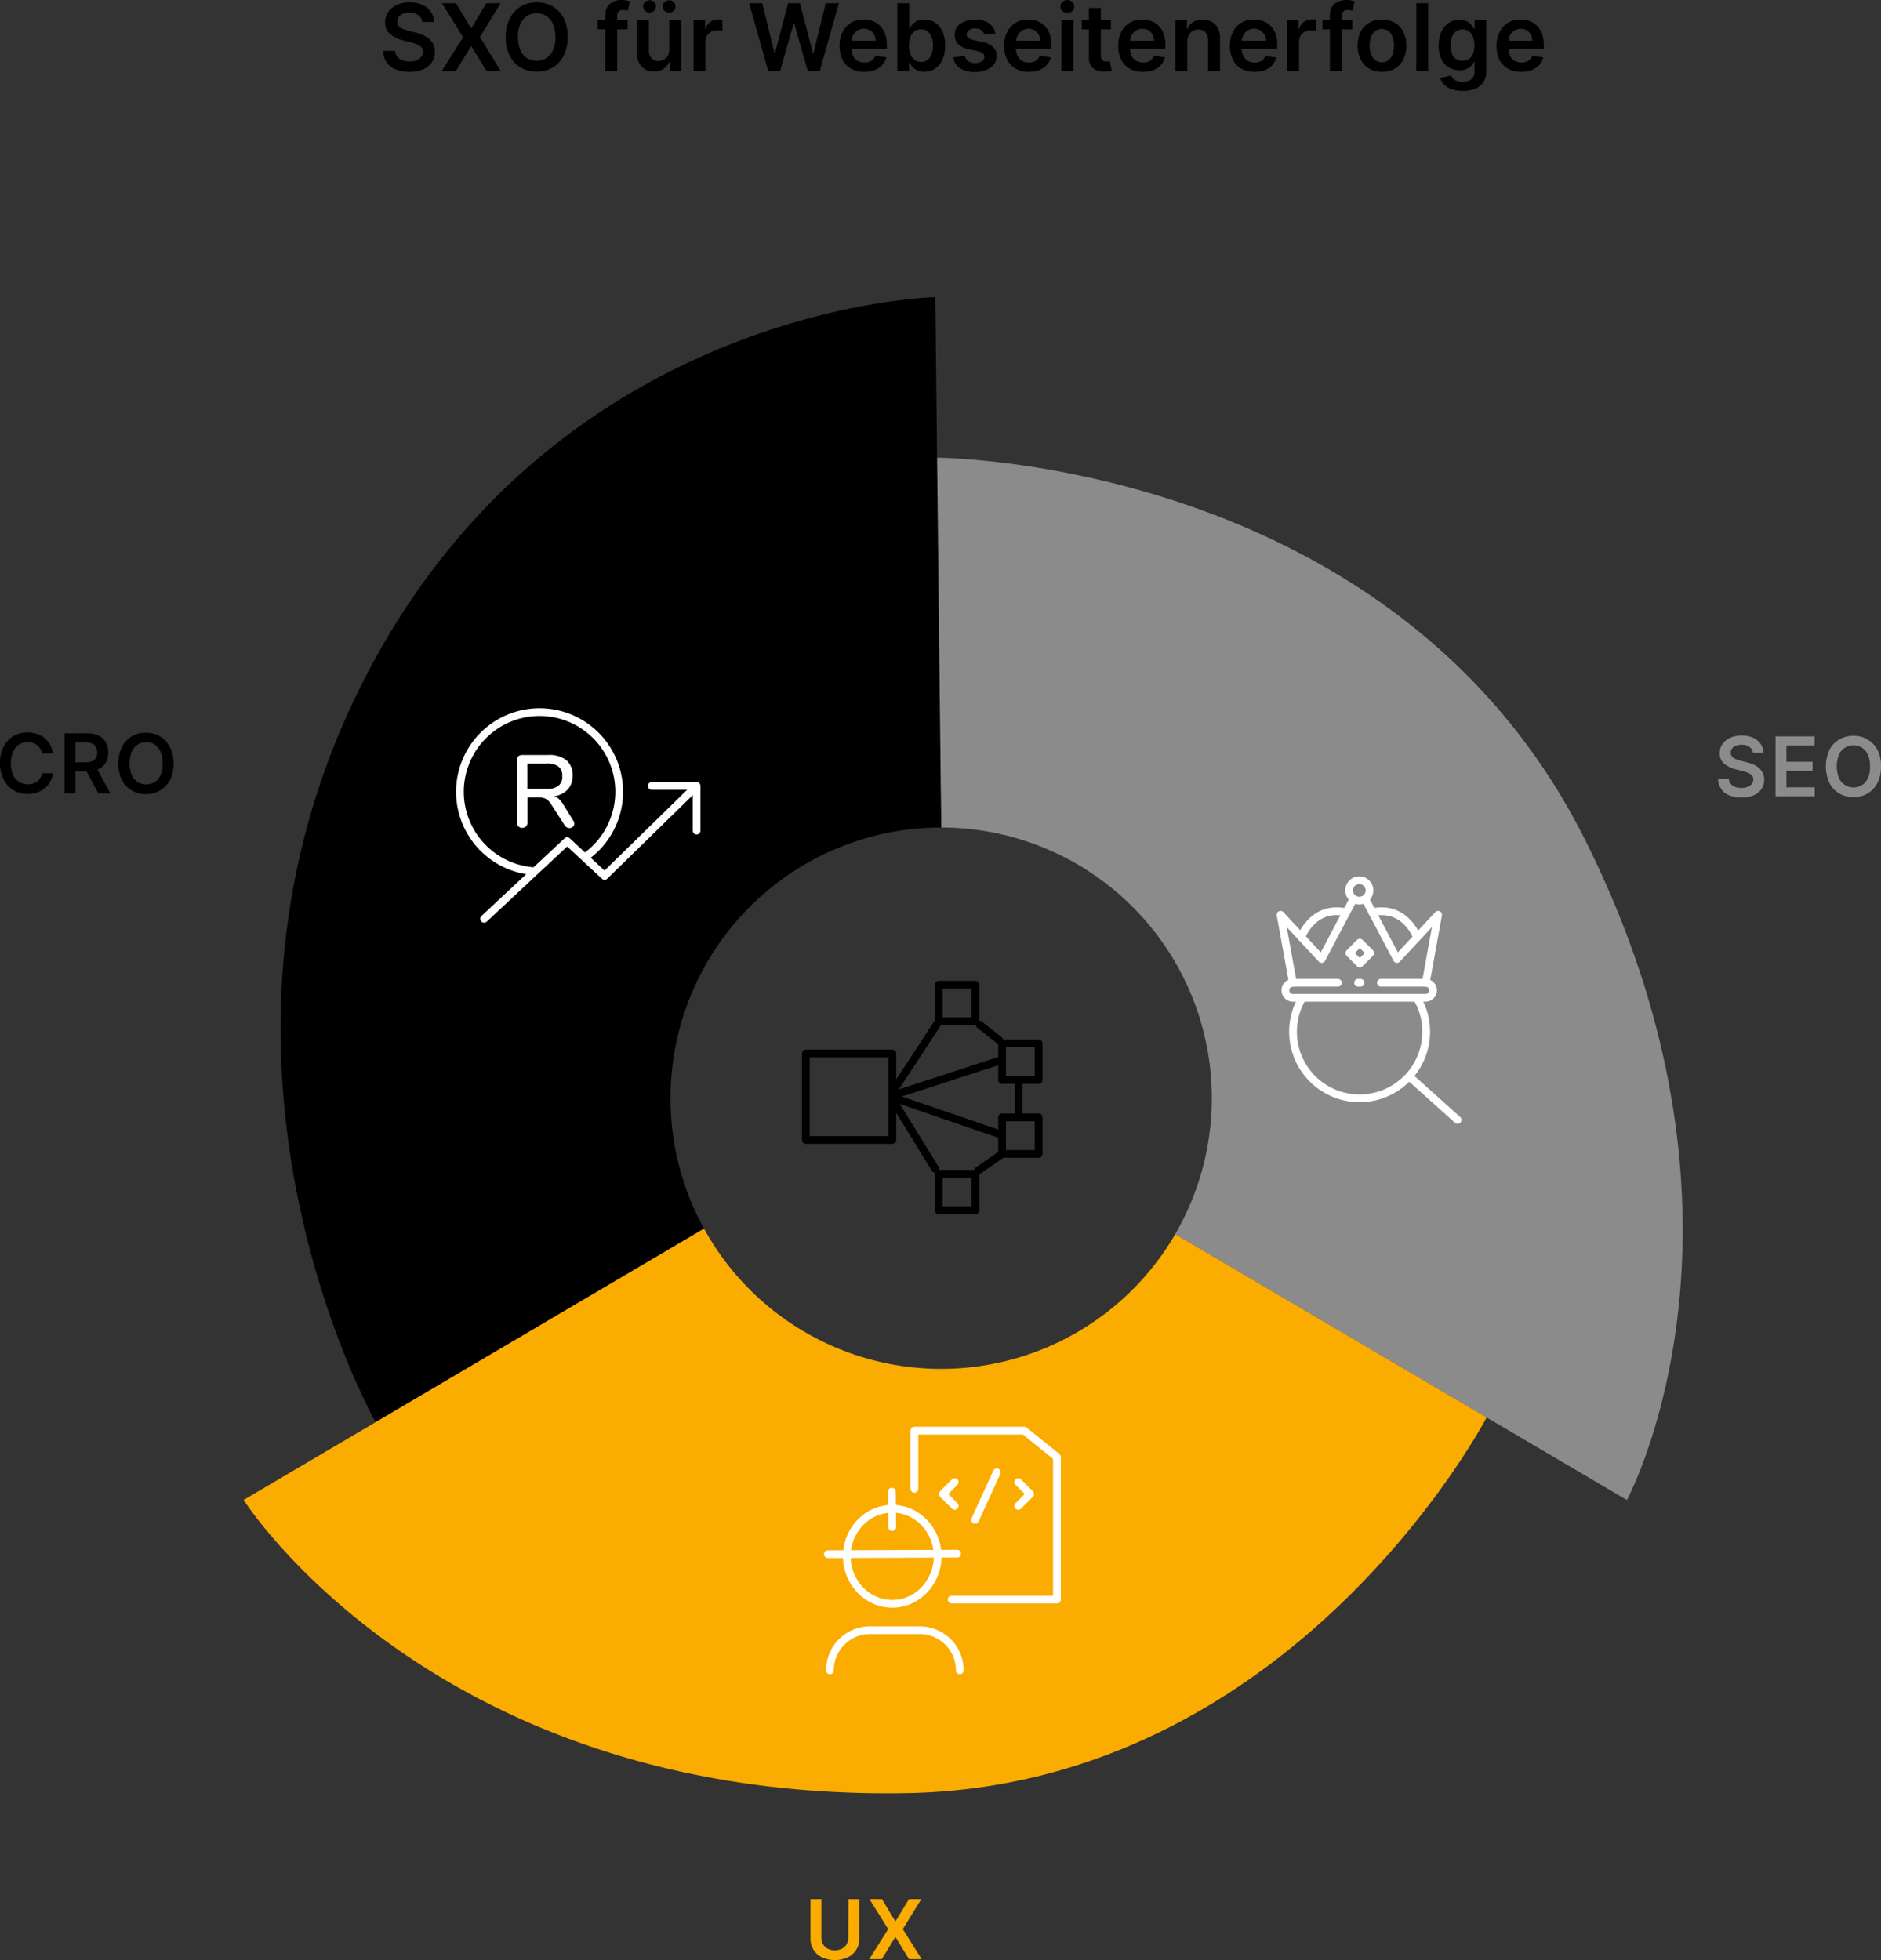 <svg xmlns="http://www.w3.org/2000/svg" viewBox="0 0 364.49 379.84"><rect x="0" y="0" width="364.49" height="379.84" fill="#333333" stroke="none"/><defs><style>.cls-1{fill:#8b8b8b;}.cls-2{fill:#faac01;}.cls-3,.cls-5{fill:none;stroke-linecap:round;stroke-linejoin:round;stroke-width:1.5px;}.cls-3{stroke:#fff;}.cls-4{fill:#fff;}.cls-5{stroke:#000;}</style></defs><g id="Ebene_2" data-name="Ebene 2"><g id="Ebene_1-2" data-name="Ebene 1"><path class="cls-1" d="M339.67,145.88a1.54,1.54,0,0,0-.67-1.15,2.57,2.57,0,0,0-1.53-.42,3,3,0,0,0-1.13.2,1.67,1.67,0,0,0-.72.54,1.34,1.34,0,0,0-.25.78,1.1,1.1,0,0,0,.17.63,1.38,1.38,0,0,0,.45.45,3.44,3.44,0,0,0,.64.31l.71.21,1.1.27a7.87,7.87,0,0,1,1.27.42,4.29,4.29,0,0,1,1.09.66,2.89,2.89,0,0,1,.77,1,2.86,2.86,0,0,1,.29,1.32,3.1,3.1,0,0,1-.53,1.79,3.41,3.41,0,0,1-1.51,1.21,5.85,5.85,0,0,1-2.38.44,6,6,0,0,1-2.35-.42,3.44,3.44,0,0,1-1.56-1.23,3.73,3.73,0,0,1-.61-2H335a1.77,1.77,0,0,0,.37,1,2,2,0,0,0,.86.6,3.45,3.45,0,0,0,1.19.2,3.19,3.19,0,0,0,1.21-.21,1.94,1.94,0,0,0,.82-.58,1.48,1.48,0,0,0,.3-.87,1.16,1.16,0,0,0-.27-.75,1.92,1.92,0,0,0-.73-.5,7.28,7.28,0,0,0-1.09-.37l-1.33-.34a5.32,5.32,0,0,1-2.27-1.12,2.58,2.58,0,0,1-.83-2,3,3,0,0,1,.56-1.8,3.55,3.55,0,0,1,1.53-1.2,5.24,5.24,0,0,1,2.18-.43,5.14,5.14,0,0,1,2.18.43,3.6,3.6,0,0,1,1.47,1.18,3.1,3.1,0,0,1,.55,1.74Z"/><path class="cls-1" d="M344.05,154.32V142.69h7.57v1.76h-5.46v3.16h5.07v1.77h-5.07v3.18h5.5v1.76Z"/><path class="cls-1" d="M364.49,148.5a6.81,6.81,0,0,1-.7,3.22,5.06,5.06,0,0,1-1.91,2.05,5.62,5.62,0,0,1-5.47,0,5.05,5.05,0,0,1-1.91-2.05,7.73,7.73,0,0,1,0-6.43,4.93,4.93,0,0,1,1.91-2,5.2,5.2,0,0,1,2.73-.71,5.26,5.26,0,0,1,2.74.71,5,5,0,0,1,1.91,2A6.79,6.79,0,0,1,364.49,148.5Zm-2.12,0a5.48,5.48,0,0,0-.41-2.23,3.15,3.15,0,0,0-1.14-1.38,3.05,3.05,0,0,0-1.68-.47,3,3,0,0,0-2.81,1.85,6.3,6.3,0,0,0,0,4.47,3.11,3.11,0,0,0,4.49,1.38,3.15,3.15,0,0,0,1.14-1.38A5.5,5.5,0,0,0,362.37,148.5Z"/><path d="M10.26,146H8.13a2.52,2.52,0,0,0-.34-.93,2.49,2.49,0,0,0-.6-.69,2.62,2.62,0,0,0-.83-.43,3.22,3.22,0,0,0-1-.14,3,3,0,0,0-1.68.47,3.11,3.11,0,0,0-1.14,1.39,5.27,5.27,0,0,0-.42,2.22,5.38,5.38,0,0,0,.42,2.25,3.08,3.08,0,0,0,1.15,1.37,3,3,0,0,0,1.67.47,3.46,3.46,0,0,0,1-.14,2.65,2.65,0,0,0,.82-.42,2.34,2.34,0,0,0,.62-.67,2.37,2.37,0,0,0,.35-.91l2.13,0a4.44,4.44,0,0,1-.52,1.55,4.54,4.54,0,0,1-1,1.28,4.68,4.68,0,0,1-1.49.87,5.67,5.67,0,0,1-1.89.31,5.33,5.33,0,0,1-2.74-.71,5.1,5.1,0,0,1-1.9-2.05A7,7,0,0,1,0,147.91a6.83,6.83,0,0,1,.7-3.22,5,5,0,0,1,1.9-2.05,5.32,5.32,0,0,1,2.73-.71,5.58,5.58,0,0,1,1.81.28,4.58,4.58,0,0,1,1.48.79,4.23,4.23,0,0,1,1.08,1.29A4.89,4.89,0,0,1,10.26,146Z"/><path d="M12.51,153.73V142.09h4.37a4.93,4.93,0,0,1,2.25.47,3.16,3.16,0,0,1,1.38,1.3,4,4,0,0,1,.47,1.95,3.84,3.84,0,0,1-.47,1.94,3.2,3.2,0,0,1-1.4,1.27,5.11,5.11,0,0,1-2.26.45H13.74v-1.75h2.82a3.33,3.33,0,0,0,1.29-.22,1.56,1.56,0,0,0,.74-.64,2.12,2.12,0,0,0,.24-1.05,2.21,2.21,0,0,0-.24-1.06,1.64,1.64,0,0,0-.75-.67,3.14,3.14,0,0,0-1.29-.23H14.62v9.88Zm6-5.27,2.88,5.27H19.05l-2.83-5.27Z"/><path d="M33.64,147.91a6.83,6.83,0,0,1-.7,3.22A5.12,5.12,0,0,1,31,153.18a5.35,5.35,0,0,1-2.74.71,5.2,5.2,0,0,1-2.73-.72,4.93,4.93,0,0,1-1.91-2,7.73,7.73,0,0,1,0-6.43,5.05,5.05,0,0,1,1.91-2.05,5.29,5.29,0,0,1,2.73-.71,5.35,5.35,0,0,1,2.74.71,5.12,5.12,0,0,1,1.91,2.05A6.83,6.83,0,0,1,33.64,147.91Zm-2.12,0a5.53,5.53,0,0,0-.41-2.24A3.27,3.27,0,0,0,30,144.29a3,3,0,0,0-1.68-.46,3,3,0,0,0-1.67.46,3.13,3.13,0,0,0-1.14,1.38,6.32,6.32,0,0,0,0,4.48,3.13,3.13,0,0,0,1.14,1.38,3,3,0,0,0,1.67.47,3.05,3.05,0,0,0,1.68-.47,3.27,3.27,0,0,0,1.14-1.38A5.53,5.53,0,0,0,31.52,147.91Z"/><path class="cls-2" d="M164.41,368h2.11v7.6a3.94,3.94,0,0,1-2.24,3.68,6.09,6.09,0,0,1-5,0,4,4,0,0,1-1.65-1.48,4.11,4.11,0,0,1-.58-2.2V368h2.11v7.42a2.53,2.53,0,0,0,.32,1.3,2.27,2.27,0,0,0,.9.89,3.18,3.18,0,0,0,2.78,0,2.36,2.36,0,0,0,.91-.89,2.63,2.63,0,0,0,.31-1.3Z"/><path class="cls-2" d="M170.9,368l2.56,4.26h.09l2.58-4.26h2.4l-3.59,5.81,3.65,5.82h-2.45l-2.59-4.23h-.09l-2.59,4.23h-2.43l3.67-5.82L168.48,368Z"/><path d="M81.81,4.23a1.74,1.74,0,0,0-.75-1.3,2.92,2.92,0,0,0-1.72-.47,3.48,3.48,0,0,0-1.27.22,2,2,0,0,0-.81.61,1.52,1.52,0,0,0-.29.88,1.37,1.37,0,0,0,.19.71,1.69,1.69,0,0,0,.52.51,3.43,3.43,0,0,0,.72.34,5.65,5.65,0,0,0,.8.24l1.22.31a8.24,8.24,0,0,1,1.43.46,5.32,5.32,0,0,1,1.24.75,3.18,3.18,0,0,1,1.18,2.56,3.46,3.46,0,0,1-.59,2A3.79,3.79,0,0,1,82,13.43a6.58,6.58,0,0,1-2.68.49,6.86,6.86,0,0,1-2.65-.47,4,4,0,0,1-1.75-1.38,4.13,4.13,0,0,1-.69-2.21h2.34A1.92,1.92,0,0,0,77,11a2.19,2.19,0,0,0,1,.68,3.76,3.76,0,0,0,1.34.23,3.62,3.62,0,0,0,1.36-.24,2.07,2.07,0,0,0,.91-.65,1.56,1.56,0,0,0,.34-1,1.24,1.24,0,0,0-.3-.85,2.24,2.24,0,0,0-.82-.56,8.42,8.42,0,0,0-1.23-.41l-1.49-.38a6,6,0,0,1-2.55-1.26,2.89,2.89,0,0,1-.94-2.26,3.35,3.35,0,0,1,.63-2A4.1,4.1,0,0,1,76.92.94,5.84,5.84,0,0,1,79.38.45a5.65,5.65,0,0,1,2.44.49,4,4,0,0,1,1.65,1.33,3.41,3.41,0,0,1,.62,2Z"/><path d="M88.36.63l2.89,4.8h.1L94.24.63H97l-4,6.55L97,13.72H94.26L91.35,9h-.1l-2.92,4.76H85.6l4.13-6.54L85.65.63Z"/><path d="M110,7.18a7.65,7.65,0,0,1-.79,3.62,5.61,5.61,0,0,1-2.14,2.3,6.33,6.33,0,0,1-6.16,0,5.6,5.6,0,0,1-2.15-2.31A7.76,7.76,0,0,1,98,7.18a7.77,7.77,0,0,1,.79-3.62,5.66,5.66,0,0,1,2.15-2.31,6.33,6.33,0,0,1,6.16,0,5.64,5.64,0,0,1,2.14,2.31A7.65,7.65,0,0,1,110,7.18Zm-2.38,0a6.13,6.13,0,0,0-.47-2.52A3.32,3.32,0,0,0,104,2.58a3.45,3.45,0,0,0-1.89.53,3.54,3.54,0,0,0-1.28,1.55,6.13,6.13,0,0,0-.46,2.52,6.05,6.05,0,0,0,.46,2.51,3.52,3.52,0,0,0,1.28,1.56,3.44,3.44,0,0,0,1.89.52,3.28,3.28,0,0,0,3.16-2.08A6,6,0,0,0,107.65,7.18Z"/><path d="M121.62,3.91V5.7h-5.8V3.91Zm-4.35,9.81V3a3.1,3.1,0,0,1,.41-1.65,2.65,2.65,0,0,1,1.11-1A3.7,3.7,0,0,1,120.34,0a5.59,5.59,0,0,1,1.06.09q.46.1.69.18l-.46,1.79L121.26,2a1.93,1.93,0,0,0-.5-.05,1.14,1.14,0,0,0-.91.31,1.34,1.34,0,0,0-.26.88V13.72Z"/><path d="M129.69,9.59V3.91H132v9.81h-2.25V12h-.1a2.92,2.92,0,0,1-1.09,1.35,3.16,3.16,0,0,1-1.86.52,3.34,3.34,0,0,1-1.71-.43,3,3,0,0,1-1.15-1.26,4.38,4.38,0,0,1-.41-2V3.91h2.31V9.8a2.08,2.08,0,0,0,.51,1.48,1.74,1.74,0,0,0,1.34.55,2.08,2.08,0,0,0,1-.25,1.93,1.93,0,0,0,.79-.74A2.3,2.3,0,0,0,129.69,9.59Zm-3.87-7.13A1.19,1.19,0,0,1,125,2.1a1.12,1.12,0,0,1-.37-.84A1.12,1.12,0,0,1,125,.4a1.22,1.22,0,0,1,.87-.35,1.18,1.18,0,0,1,.87.35,1.15,1.15,0,0,1,.36.86,1.15,1.15,0,0,1-.36.84A1.15,1.15,0,0,1,125.82,2.46Zm3.84,0a1.22,1.22,0,0,1-.88-.36,1.15,1.15,0,0,1-.36-.84,1.15,1.15,0,0,1,.36-.86,1.26,1.26,0,0,1,.88-.35,1.22,1.22,0,0,1,.87.35,1.18,1.18,0,0,1,.35.86,1.18,1.18,0,0,1-.35.84A1.19,1.19,0,0,1,129.66,2.46Z"/><path d="M134.39,13.72V3.91h2.24V5.54h.1a2.49,2.49,0,0,1,2.42-1.78l.44,0,.4.05V6a2.3,2.3,0,0,0-.47-.1c-.21,0-.41,0-.61,0a2.33,2.33,0,0,0-1.13.27,2.06,2.06,0,0,0-.79.76A2.1,2.1,0,0,0,136.7,8v5.77Z"/><path d="M148.85,13.72,145.16.63h2.55l2.36,9.62h.12L152.71.63H155l2.52,9.63h.12L160,.63h2.55l-3.69,13.09h-2.34l-2.62-9.18h-.1l-2.63,9.18Z"/><path d="M167.45,13.92a5.07,5.07,0,0,1-2.55-.62,4.14,4.14,0,0,1-1.64-1.75,5.91,5.91,0,0,1-.58-2.68,5.89,5.89,0,0,1,.58-2.66,4.4,4.4,0,0,1,1.62-1.79,4.57,4.57,0,0,1,2.45-.64,4.89,4.89,0,0,1,1.72.29,3.93,3.93,0,0,1,1.43.9,4.29,4.29,0,0,1,1,1.54,6.21,6.21,0,0,1,.36,2.23v.71h-8V7.89h5.83a2.55,2.55,0,0,0-.29-1.19,2.12,2.12,0,0,0-.78-.82,2.43,2.43,0,0,0-2.41,0,2.42,2.42,0,0,0-.84.9A2.49,2.49,0,0,0,165,8V9.39a3.19,3.19,0,0,0,.31,1.47,2.2,2.2,0,0,0,.88.93,2.62,2.62,0,0,0,1.31.32,2.69,2.69,0,0,0,.92-.14,2,2,0,0,0,.71-.43,1.73,1.73,0,0,0,.45-.69l2.16.24a3.29,3.29,0,0,1-.78,1.49,3.74,3.74,0,0,1-1.46,1A5.57,5.57,0,0,1,167.45,13.92Z"/><path d="M173.88,13.72V.63h2.31v4.9h.1a4,4,0,0,1,.5-.77,2.84,2.84,0,0,1,.88-.69,3,3,0,0,1,1.42-.29,3.77,3.77,0,0,1,2.06.58,3.94,3.94,0,0,1,1.45,1.7,6.42,6.42,0,0,1,.54,2.77,6.37,6.37,0,0,1-.53,2.75,4,4,0,0,1-1.44,1.72,3.69,3.69,0,0,1-2.07.6,3.06,3.06,0,0,1-1.4-.29,2.6,2.6,0,0,1-.89-.68,3.51,3.51,0,0,1-.52-.75h-.14v1.54Zm2.26-4.91a4.46,4.46,0,0,0,.28,1.67,2.51,2.51,0,0,0,.78,1.12,2.17,2.17,0,0,0,2.54,0,2.55,2.55,0,0,0,.78-1.13,4.62,4.62,0,0,0,.27-1.64,4.55,4.55,0,0,0-.27-1.62,2.39,2.39,0,0,0-.78-1.11,2,2,0,0,0-1.29-.4,2.05,2.05,0,0,0-1.26.39,2.42,2.42,0,0,0-.78,1.09A4.6,4.6,0,0,0,176.14,8.81Z"/><path d="M192.88,6.5l-2.11.23a1.72,1.72,0,0,0-.31-.6,1.5,1.5,0,0,0-.59-.45A2.08,2.08,0,0,0,189,5.5a2.2,2.2,0,0,0-1.21.32.9.9,0,0,0-.48.81.85.85,0,0,0,.31.7,3,3,0,0,0,1.07.44l1.68.35a4.25,4.25,0,0,1,2.07,1,2.26,2.26,0,0,1,.69,1.7,2.69,2.69,0,0,1-.54,1.64,3.58,3.58,0,0,1-1.48,1.1,5.67,5.67,0,0,1-2.17.4,5.09,5.09,0,0,1-2.91-.76,3,3,0,0,1-1.31-2.11l2.26-.22a1.57,1.57,0,0,0,.65,1,2.24,2.24,0,0,0,1.3.34,2.32,2.32,0,0,0,1.33-.34,1,1,0,0,0,.5-.84.87.87,0,0,0-.32-.69,2.16,2.16,0,0,0-1-.42l-1.67-.36a3.9,3.9,0,0,1-2.09-1A2.41,2.41,0,0,1,185,6.76a2.52,2.52,0,0,1,.49-1.58,3.25,3.25,0,0,1,1.4-1,5.36,5.36,0,0,1,2.08-.37,4.48,4.48,0,0,1,2.72.73A3.13,3.13,0,0,1,192.88,6.5Z"/><path d="M199.35,13.92a5,5,0,0,1-2.55-.62,4.14,4.14,0,0,1-1.64-1.75,5.79,5.79,0,0,1-.58-2.68,5.76,5.76,0,0,1,.58-2.66,4.26,4.26,0,0,1,1.62-1.79,4.54,4.54,0,0,1,2.45-.64,4.88,4.88,0,0,1,1.71.29,3.89,3.89,0,0,1,1.44.9,4.29,4.29,0,0,1,1,1.54,6.44,6.44,0,0,1,.35,2.23v.71h-8V7.89h5.83a2.55,2.55,0,0,0-.29-1.19,2.08,2.08,0,0,0-.79-.82,2.2,2.2,0,0,0-1.16-.3,2.28,2.28,0,0,0-1.25.34,2.39,2.39,0,0,0-.83.9A2.62,2.62,0,0,0,196.87,8V9.39a3.19,3.19,0,0,0,.32,1.47,2.24,2.24,0,0,0,.87.93,2.69,2.69,0,0,0,1.32.32,2.6,2.6,0,0,0,.91-.14,2,2,0,0,0,.71-.43,1.75,1.75,0,0,0,.46-.69l2.16.24a3.39,3.39,0,0,1-.78,1.49,3.82,3.82,0,0,1-1.46,1A5.57,5.57,0,0,1,199.35,13.92Z"/><path d="M206.83,2.51a1.31,1.31,0,0,1-.94-.37,1.14,1.14,0,0,1-.4-.88,1.14,1.14,0,0,1,.4-.89,1.39,1.39,0,0,1,1.89,0,1.17,1.17,0,0,1,.39.89,1.16,1.16,0,0,1-.39.88A1.32,1.32,0,0,1,206.83,2.51Zm-1.16,11.21V3.91H208v9.81Z"/><path d="M215.26,3.91V5.7h-5.64V3.91ZM211,1.55h2.32v9.22a1.48,1.48,0,0,0,.14.71.73.73,0,0,0,.38.34,1.47,1.47,0,0,0,.53.09,2.38,2.38,0,0,0,.39,0l.28-.06.39,1.81-.52.14a4.69,4.69,0,0,1-.84.09,3.63,3.63,0,0,1-1.57-.27,2.37,2.37,0,0,1-1.1-.9,2.73,2.73,0,0,1-.4-1.54Z"/><path d="M221.44,13.92a5,5,0,0,1-2.54-.62,4.1,4.1,0,0,1-1.65-1.75,5.91,5.91,0,0,1-.57-2.68,5.89,5.89,0,0,1,.57-2.66,4.35,4.35,0,0,1,1.63-1.79,4.53,4.53,0,0,1,2.44-.64,4.89,4.89,0,0,1,1.72.29,3.77,3.77,0,0,1,1.43.9,4.16,4.16,0,0,1,1,1.54,6.21,6.21,0,0,1,.36,2.23v.71h-8.05V7.89h5.83a2.44,2.44,0,0,0-.29-1.19,2,2,0,0,0-.78-.82,2.2,2.2,0,0,0-1.16-.3,2.25,2.25,0,0,0-1.25.34,2.42,2.42,0,0,0-.84.9A2.74,2.74,0,0,0,219,8V9.39a3.32,3.32,0,0,0,.31,1.47,2.26,2.26,0,0,0,.88.93,2.94,2.94,0,0,0,2.23.18,2,2,0,0,0,.71-.43,1.73,1.73,0,0,0,.45-.69l2.16.24a3.28,3.28,0,0,1-.77,1.49,3.82,3.82,0,0,1-1.46,1A5.63,5.63,0,0,1,221.44,13.92Z"/><path d="M230.08,8v5.75h-2.31V3.91H230V5.57h.11a2.84,2.84,0,0,1,1.09-1.31A3.31,3.31,0,0,1,233,3.78a3.46,3.46,0,0,1,1.77.43A2.94,2.94,0,0,1,236,5.47a4.25,4.25,0,0,1,.41,2v6.25h-2.31V7.83a2.18,2.18,0,0,0-.51-1.54,1.82,1.82,0,0,0-1.4-.56,2.11,2.11,0,0,0-1.08.27,1.85,1.85,0,0,0-.73.76A2.52,2.52,0,0,0,230.08,8Z"/><path d="M243.09,13.92a5,5,0,0,1-2.55-.62,4.14,4.14,0,0,1-1.64-1.75,5.79,5.79,0,0,1-.58-2.68,5.76,5.76,0,0,1,.58-2.66,4.26,4.26,0,0,1,1.62-1.79A4.54,4.54,0,0,1,243,3.78a4.88,4.88,0,0,1,1.71.29,3.89,3.89,0,0,1,1.44.9,4.29,4.29,0,0,1,1,1.54,6.44,6.44,0,0,1,.35,2.23v.71h-8V7.89h5.83A2.55,2.55,0,0,0,245,6.7a2.12,2.12,0,0,0-.78-.82,2.45,2.45,0,0,0-2.42,0,2.39,2.39,0,0,0-.83.9A2.62,2.62,0,0,0,240.61,8V9.39a3.19,3.19,0,0,0,.32,1.47,2.24,2.24,0,0,0,.87.93,2.69,2.69,0,0,0,1.32.32A2.6,2.6,0,0,0,244,12a2,2,0,0,0,.71-.43,1.75,1.75,0,0,0,.46-.69l2.16.24a3.39,3.39,0,0,1-.78,1.49,3.82,3.82,0,0,1-1.46,1A5.57,5.57,0,0,1,243.09,13.92Z"/><path d="M249.41,13.72V3.91h2.24V5.54h.11a2.41,2.41,0,0,1,.92-1.31,2.55,2.55,0,0,1,1.5-.47l.43,0a3.34,3.34,0,0,1,.4.05V6a2.17,2.17,0,0,0-.46-.1c-.22,0-.42,0-.61,0a2.34,2.34,0,0,0-1.14.27,2.14,2.14,0,0,0-.79.76,2.1,2.1,0,0,0-.29,1.1v5.77Z"/><path d="M262.05,3.91V5.7h-5.8V3.91Zm-4.35,9.81V3a3.1,3.1,0,0,1,.41-1.65,2.65,2.65,0,0,1,1.11-1A3.74,3.74,0,0,1,260.77,0a5.59,5.59,0,0,1,1.06.09c.32.07.55.13.7.18l-.46,1.79L261.69,2a1.89,1.89,0,0,0-.49-.05,1.12,1.12,0,0,0-.91.31,1.29,1.29,0,0,0-.27.88V13.72Z"/><path d="M267.78,13.92a4.75,4.75,0,0,1-2.49-.64,4.25,4.25,0,0,1-1.64-1.77,5.86,5.86,0,0,1-.57-2.66,5.89,5.89,0,0,1,.57-2.66,4.22,4.22,0,0,1,1.64-1.78,5.24,5.24,0,0,1,5,0,4.22,4.22,0,0,1,1.64,1.78,5.89,5.89,0,0,1,.57,2.66,5.86,5.86,0,0,1-.57,2.66,4.25,4.25,0,0,1-1.64,1.77A4.75,4.75,0,0,1,267.78,13.92Zm0-1.86a2,2,0,0,0,1.31-.43,2.54,2.54,0,0,0,.78-1.16,4.91,4.91,0,0,0,.26-1.62,5,5,0,0,0-.26-1.64,2.6,2.6,0,0,0-.78-1.16,2.19,2.19,0,0,0-2.63,0,2.61,2.61,0,0,0-.79,1.16,5,5,0,0,0-.26,1.64,4.91,4.91,0,0,0,.26,1.62,2.56,2.56,0,0,0,.79,1.16A2,2,0,0,0,267.79,12.06Z"/><path d="M276.75.63V13.72h-2.31V.63Z"/><path d="M283.4,17.61a6,6,0,0,1-2.14-.34,3.8,3.8,0,0,1-1.44-.89,3.12,3.12,0,0,1-.75-1.25l2.08-.51a2.37,2.37,0,0,0,.41.58,2.09,2.09,0,0,0,.73.47,2.94,2.94,0,0,0,1.15.19,2.65,2.65,0,0,0,1.63-.48,1.81,1.81,0,0,0,.65-1.56V12h-.12a3.2,3.2,0,0,1-.52.73,2.66,2.66,0,0,1-.9.64,3.37,3.37,0,0,1-1.4.25,3.94,3.94,0,0,1-2-.53,3.79,3.79,0,0,1-1.46-1.6,5.88,5.88,0,0,1-.54-2.67,6.21,6.21,0,0,1,.54-2.73,4,4,0,0,1,1.46-1.69,3.74,3.74,0,0,1,2-.58,2.88,2.88,0,0,1,2.32,1,4,4,0,0,1,.5.77h.13V3.91H288v10a3.47,3.47,0,0,1-.6,2.09,3.59,3.59,0,0,1-1.64,1.23A6.54,6.54,0,0,1,283.4,17.61Zm0-5.84a2.12,2.12,0,0,0,1.25-.36,2.18,2.18,0,0,0,.79-1,4.3,4.3,0,0,0,.27-1.61,4.43,4.43,0,0,0-.27-1.62,2.28,2.28,0,0,0-.78-1.09,2.07,2.07,0,0,0-1.26-.38,2,2,0,0,0-1.29.4,2.5,2.5,0,0,0-.78,1.1,4.65,4.65,0,0,0-.26,1.59,4.37,4.37,0,0,0,.26,1.57,2.29,2.29,0,0,0,.79,1.05A2.13,2.13,0,0,0,283.42,11.77Z"/><path d="M294.73,13.92a5,5,0,0,1-2.54-.62,4.1,4.1,0,0,1-1.65-1.75A5.91,5.91,0,0,1,290,8.87a5.89,5.89,0,0,1,.57-2.66,4.35,4.35,0,0,1,1.63-1.79,4.53,4.53,0,0,1,2.44-.64,4.89,4.89,0,0,1,1.72.29,3.77,3.77,0,0,1,1.43.9,4.16,4.16,0,0,1,1,1.54,6.21,6.21,0,0,1,.36,2.23v.71h-8.05V7.89h5.83a2.44,2.44,0,0,0-.29-1.19,2,2,0,0,0-.78-.82,2.2,2.2,0,0,0-1.16-.3,2.25,2.25,0,0,0-1.25.34,2.42,2.42,0,0,0-.84.9,2.74,2.74,0,0,0-.3,1.21V9.39a3.32,3.32,0,0,0,.31,1.47,2.26,2.26,0,0,0,.88.93,2.94,2.94,0,0,0,2.23.18,2,2,0,0,0,.71-.43,1.73,1.73,0,0,0,.45-.69l2.16.24a3.28,3.28,0,0,1-.77,1.49,3.82,3.82,0,0,1-1.46,1A5.63,5.63,0,0,1,294.73,13.92Z"/><path class="cls-1" d="M307.23,162.9c-37-74.2-126-74.22-126-74.22l1.14,71.67a52.45,52.45,0,0,1,45.35,78.8l60.34,35.51,27.19,16S344.26,237.1,307.23,162.9Z"/><path d="M129.93,212.8a52.45,52.45,0,0,1,52.45-52.45L181.24,57.58s-74.05,1.49-111.07,74.86,2.62,143.14,2.62,143.14l63.63-37.5h0A52.2,52.2,0,0,1,129.93,212.8Z"/><path class="cls-2" d="M227.73,239.15a52.45,52.45,0,0,1-91.31-1.07h0L47.21,290.65S84.1,349,175.46,347.47c75.33-1.22,112.61-72.81,112.61-72.81Z"/><path class="cls-3" d="M267.58,190.44h8.64a1.46,1.46,0,0,1,1.46,1.46h0a1.45,1.45,0,0,1-1.46,1.45H250.53a1.45,1.45,0,0,1-1.45-1.45h0a1.45,1.45,0,0,1,1.45-1.46h8.72"/><line class="cls-3" x1="263.16" y1="190.44" x2="263.64" y2="190.44"/><circle class="cls-3" cx="263.4" cy="172.54" r="1.98"/><rect class="cls-3" x="262.06" y="183.24" width="2.86" height="2.86" transform="translate(207.76 -132.22) rotate(45)"/><polyline class="cls-3" points="250.53 190.44 248.14 177.26 256.1 185.83 262.2 174.3"/><polyline class="cls-3" points="276.28 190.44 278.67 177.26 270.7 185.83 264.61 174.3"/><path class="cls-3" d="M252.15,181.6s2.2-6.2,8.67-4.83"/><path class="cls-3" d="M274.57,181.6s-2.2-6.2-8.68-4.83"/><path class="cls-3" d="M274.66,193.53a12.9,12.9,0,1,1-22.49.15"/><line class="cls-3" x1="282.44" y1="217.01" x2="273.09" y2="208.62"/><path class="cls-3" d="M160.82,323.67h0a7.77,7.77,0,0,1,7.77-7.78h9.62a7.77,7.77,0,0,1,7.77,7.78h0"/><ellipse class="cls-3" cx="172.89" cy="301.57" rx="8.8" ry="9.21"/><polyline class="cls-3" points="177.19 288.49 177.19 277.22 198.47 277.22 204.81 282.33 204.81 309.96 184.41 309.96"/><line class="cls-3" x1="193.15" y1="285.3" x2="188.95" y2="294.51"/><polyline class="cls-3" points="185 291.81 182.69 289.5 185 287.19"/><polyline class="cls-3" points="197.31 287.19 199.62 289.5 197.31 291.81"/><line class="cls-3" x1="160.41" y1="301.16" x2="185.47" y2="301.06"/><line class="cls-3" x1="172.82" y1="289.05" x2="172.89" y2="295.91"/><polyline class="cls-3" points="93.81 178.04 109.9 163 117.15 169.73 133.76 153.5"/><polyline class="cls-3" points="126.3 152.29 134.98 152.29 134.98 160.96"/><path class="cls-3" d="M103.16,168.79a15.43,15.43,0,1,1,10.19-2.69"/><path class="cls-4" d="M111.29,159.6a.76.76,0,0,1-.29.61,1,1,0,0,1-.66.25,1.06,1.06,0,0,1-.9-.5l-2.66-4.14a2.84,2.84,0,0,0-1-1,2.76,2.76,0,0,0-1.35-.29H102.2v4.85a1.09,1.09,0,0,1-.26.76,1.13,1.13,0,0,1-1.49,0,1.05,1.05,0,0,1-.27-.76V147.29a1,1,0,0,1,.26-.73,1.05,1.05,0,0,1,.75-.26h5a5.35,5.35,0,0,1,3.55,1,3.73,3.73,0,0,1,1.23,3A3.86,3.86,0,0,1,110,153a4.45,4.45,0,0,1-2.66,1.3,2.34,2.34,0,0,1,.93.5,4.49,4.49,0,0,1,.82,1l2,3.22A1,1,0,0,1,111.29,159.6Zm-5.39-6.72a3.57,3.57,0,0,0,2.3-.61,2.27,2.27,0,0,0,.75-1.88,2.24,2.24,0,0,0-.74-1.86,3.7,3.7,0,0,0-2.31-.58h-3.72v4.93Z"/><rect class="cls-5" x="156.15" y="204.14" width="16.77" height="16.77"/><rect class="cls-5" x="181.92" y="190.81" width="7.08" height="7.08"/><rect class="cls-5" x="181.92" y="227.44" width="7.08" height="7.08"/><rect class="cls-5" x="194.18" y="202.19" width="7.08" height="7.08"/><rect class="cls-5" x="194.18" y="216.52" width="7.08" height="7.08"/><path class="cls-5" d="M173.36,210.89c.2-.13,8.56-13,8.56-13"/><line class="cls-5" x1="181.24" y1="226.51" x2="173.29" y2="213.6"/><line class="cls-5" x1="189.84" y1="198.58" x2="193.62" y2="201.56"/><line class="cls-5" x1="189.51" y1="226.84" x2="194.18" y2="223.6"/><line class="cls-5" x1="197.39" y1="210.03" x2="197.39" y2="215.79"/><line class="cls-5" x1="173.76" y1="212.02" x2="193.48" y2="205.6"/><line class="cls-5" x1="193.48" y1="219.69" x2="173.23" y2="212.74"/></g></g></svg>